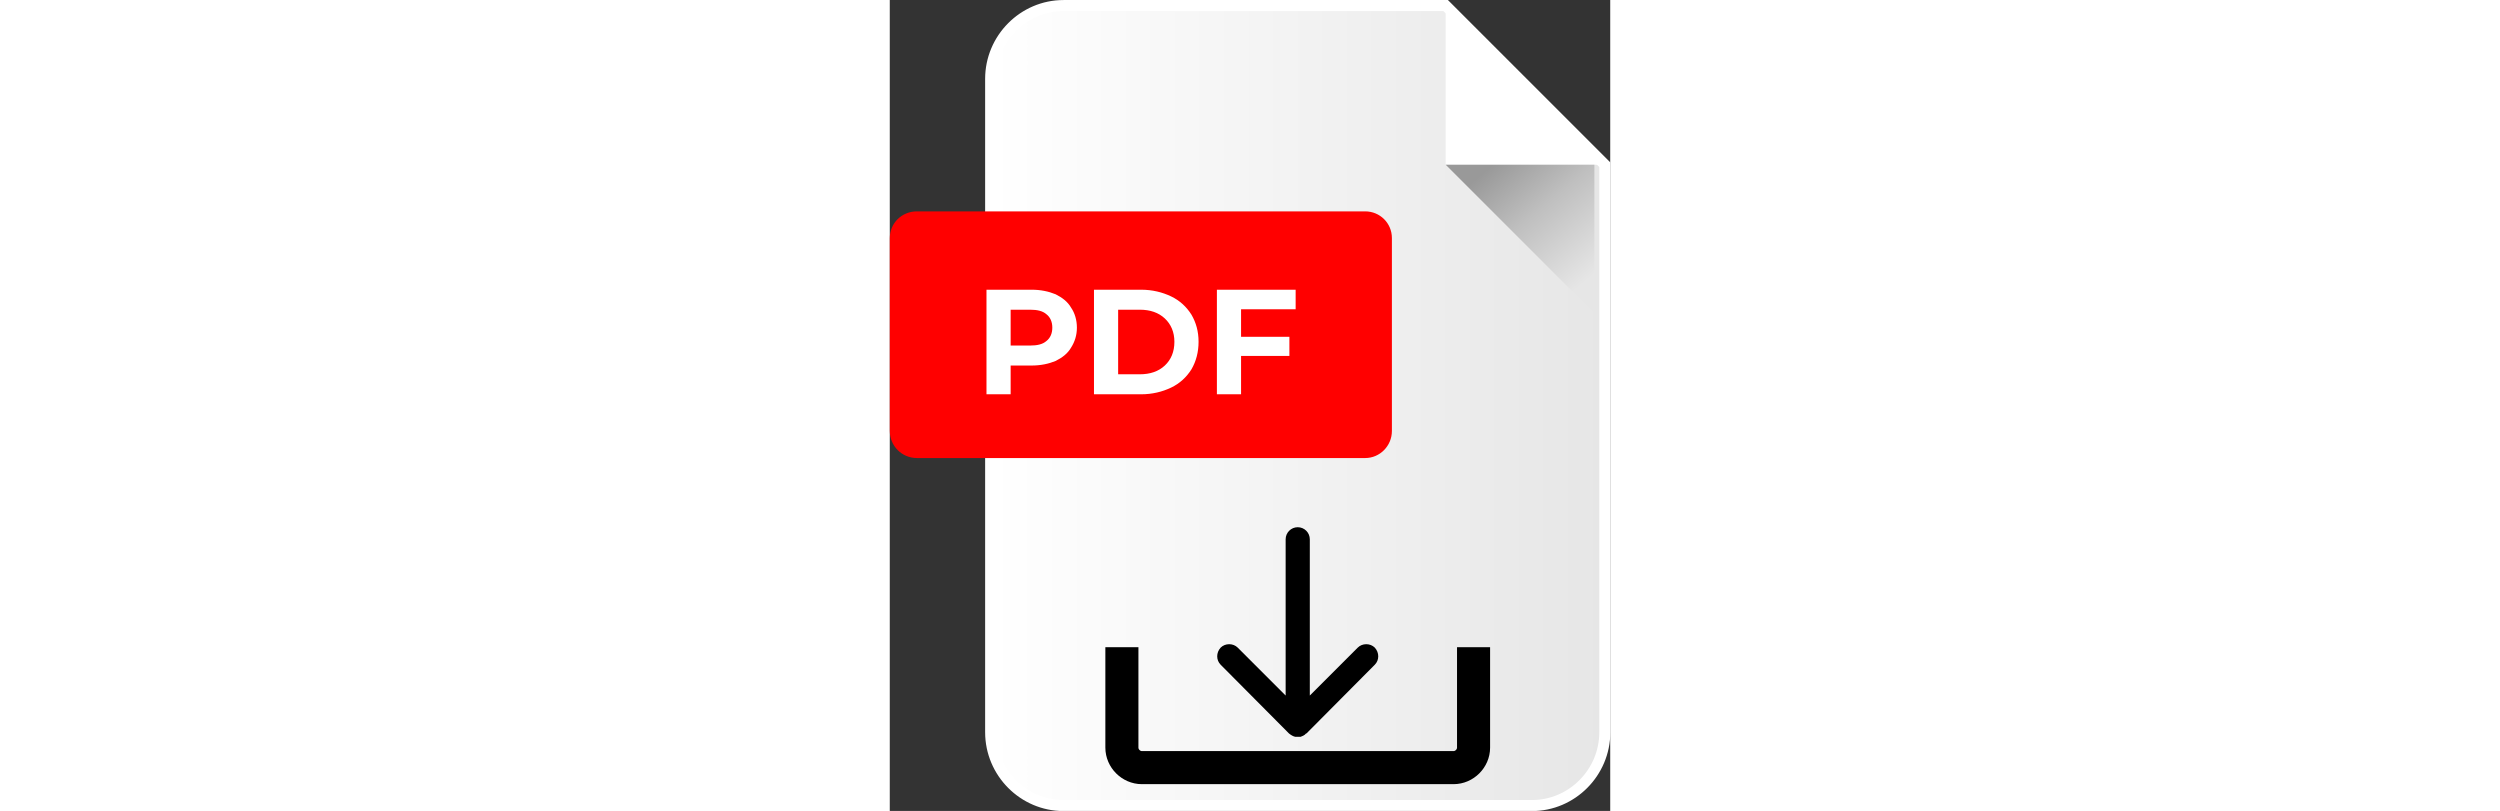 <?xml version="1.0" encoding="UTF-8" standalone="no"?>
<svg
   width="60px"
   viewBox="0 0 17.291 19.463"
   version="1.1"
   id="svg143"
   inkscape:version="1.1.1 (3bf5ae0d25, 2021-09-20)"
   sodipodi:docname="cc1.svg"
   xmlns:inkscape="http://www.inkscape.org/namespaces/inkscape"
   xmlns:sodipodi="http://sodipodi.sourceforge.net/DTD/sodipodi-0.dtd"
   xmlns="http://www.w3.org/2000/svg"
   xmlns:svg="http://www.w3.org/2000/svg">
  <rect x="0" y="0" width="17.291" height="19.463" fill="#333333" stroke="none"/>
  <sodipodi:namedview
     id="namedview145"
     pagecolor="#ffffff"
     bordercolor="#666666"
     borderopacity="1.0"
     inkscape:pageshadow="2"
     inkscape:pageopacity="0.0"
     inkscape:pagecheckerboard="0"
     inkscape:document-units="mm"
     showgrid="false"
     fit-margin-top="0"
     fit-margin-left="0"
     fit-margin-right="0"
     fit-margin-bottom="0"
     inkscape:zoom="0.72070006"
     inkscape:cx="-43.013733"
     inkscape:cy="465.5196"
     inkscape:window-width="1920"
     inkscape:window-height="1017"
     inkscape:window-x="-8"
     inkscape:window-y="-8"
     inkscape:window-maximized="1"
     inkscape:current-layer="layer1" />
  <defs
     id="defs140">
    <style
       type="text/css"
       id="style227">
   <![CDATA[
    .str1 {stroke:black;stroke-width:79.37}
    .str0 {stroke:white;stroke-width:26.45}
    .fil1 {fill:none}
    .fil3 {fill:black}
    .fil2 {fill:red}
    .fil4 {fill:white}
    .fil6 {fill:white;fill-rule:nonzero}
    .fil0 {fill:url(#id0)}
    .fil5 {fill:url(#id1)}
   ]]>
  </style>
    <linearGradient
       id="id0"
       gradientUnits="userSpaceOnUse"
       x1="3284.03"
       y1="2581.06"
       x2="1810"
       y2="2581.06">
   <stop
   offset="0"
   style="stop-opacity:1; stop-color:#E6E6E6"
   id="stop229" />

   <stop
   offset="1"
   style="stop-opacity:1; stop-color:white"
   id="stop231" />

  </linearGradient>
    <linearGradient
       id="id1"
       gradientUnits="userSpaceOnUse"
       x1="2965.97"
       y1="2044.92"
       x2="3195.51"
       y2="2318.5">
   <stop
   offset="0"
   style="stop-opacity:1; stop-color:#999999"
   id="stop234" />

   <stop
   offset="0.431"
   style="stop-opacity:1; stop-color:#BFBFBF"
   id="stop236" />

   <stop
   offset="1"
   style="stop-opacity:1; stop-color:#E6E6E6"
   id="stop238" />

  </linearGradient>
  </defs>
  <g
     inkscape:label="Слой 1"
     inkscape:groupmode="layer"
     id="layer1"
     transform="translate(-116.542,-25.512)">
    <g
       style="clip-rule:evenodd;fill-rule:evenodd;image-rendering:optimizeQuality;shape-rendering:geometricPrecision;text-rendering:geometricPrecision"
       id="g282"
       transform="matrix(0.01,0,0,0.01,100.863,9.435)">
      <g
         id="Слой_x0020_1"
         inkscape:label="Слой 1"
         inkscape:groupmode="layer">

  <g
   id="_1858637709184">
   <path
   class="fil0 str0"
   d="m 1985,1621 h 917 l 382,382 v 1362 c 0,97 -79,176 -175,176 H 1985 c -96,0 -175,-79 -175,-176 V 1797 c 0,-97 79,-176 175,-176 z"
   id="path244"
   style="fill:url(#id0)" />

   <path
   class="fil1 str1"
   d="m 2969,3161 v 241 c 0,26 -22,48 -48,48 h -748 c -26,0 -48,-22 -48,-48 v -241"
   id="path246" />

   <path
   class="fil2"
   d="m 1633,2115 h 1076 c 35,0 64,28 64,64 v 463 c 0,36 -29,65 -64,65 H 1633 c -36,0 -65,-29 -65,-65 v -463 c 0,-36 29,-64 65,-64 z"
   id="path248" />

   <path
   class="fil3"
   d="m 2547,3376 v 0 0 h -1 v 0 0 0 0 h -1 v 0 0 h -1 v 0 0 h -1 v 0 c 0,0 -1,0 -2,0 v 0 c -5,-1 -10,-4 -15,-8 l -164,-165 c -11,-11 -11,-29 0,-41 v 0 c 11,-11 30,-11 41,0 l 115,115 v -375 c 0,-16 13,-29 29,-29 v 0 c 16,0 29,13 29,29 v 375 l 115,-115 c 11,-11 30,-11 41,0 v 0 c 11,12 11,30 0,41 l -164,165 v 0 0 h -1 l -1,1 -1,1 v 0 l -1,1 v 0 c -1,1 -2,1 -2,1 l -1,1 c -2,1 -5,2 -7,3 v 0 h -1 v 0 0 0 0 0 0 0 h -1 v 0 0 0 0 0 0 h -1 v 0 0 0 0 0 0 0 0 0 0 0 0 0 h -1 v 0 0 h -1 v 0 0 0 h -1 v 0 0 0 z"
   id="path250" />

   <polygon
   class="fil4"
   points="2902,2003 2902,1621 3284,2003 "
   id="polygon252" />

   <polygon
   class="fil5"
   points="3259,2003 3259,2360 2902,2003 "
   id="polygon254"
   style="fill:url(#id1)" />

   <path
   class="fil6"
   d="m 1908,2303 c 22,0 41,4 58,11 16,8 29,18 37,32 9,13 14,30 14,48 0,18 -5,34 -14,48 -8,14 -21,24 -37,32 -17,7 -36,11 -58,11 h -50 v 69 h -58 v -251 z m -3,134 c 17,0 30,-3 39,-11 9,-7 14,-18 14,-32 0,-14 -5,-25 -14,-32 -9,-8 -22,-11 -39,-11 h -47 v 86 z m 153,-134 h 113 c 27,0 51,6 72,16 21,10 37,25 49,44 11,19 17,40 17,65 0,25 -6,47 -17,66 -12,19 -28,34 -49,44 -21,10 -45,16 -72,16 h -113 z m 110,203 c 25,0 45,-7 60,-21 15,-14 23,-33 23,-57 0,-23 -8,-42 -23,-56 -15,-14 -35,-21 -60,-21 h -52 v 155 z m 243,-156 v 66 h 116 v 46 h -116 v 92 h -58 v -251 h 189 v 47 z"
   id="path256" />

  </g>

 </g>
    </g>
  </g>
</svg>
